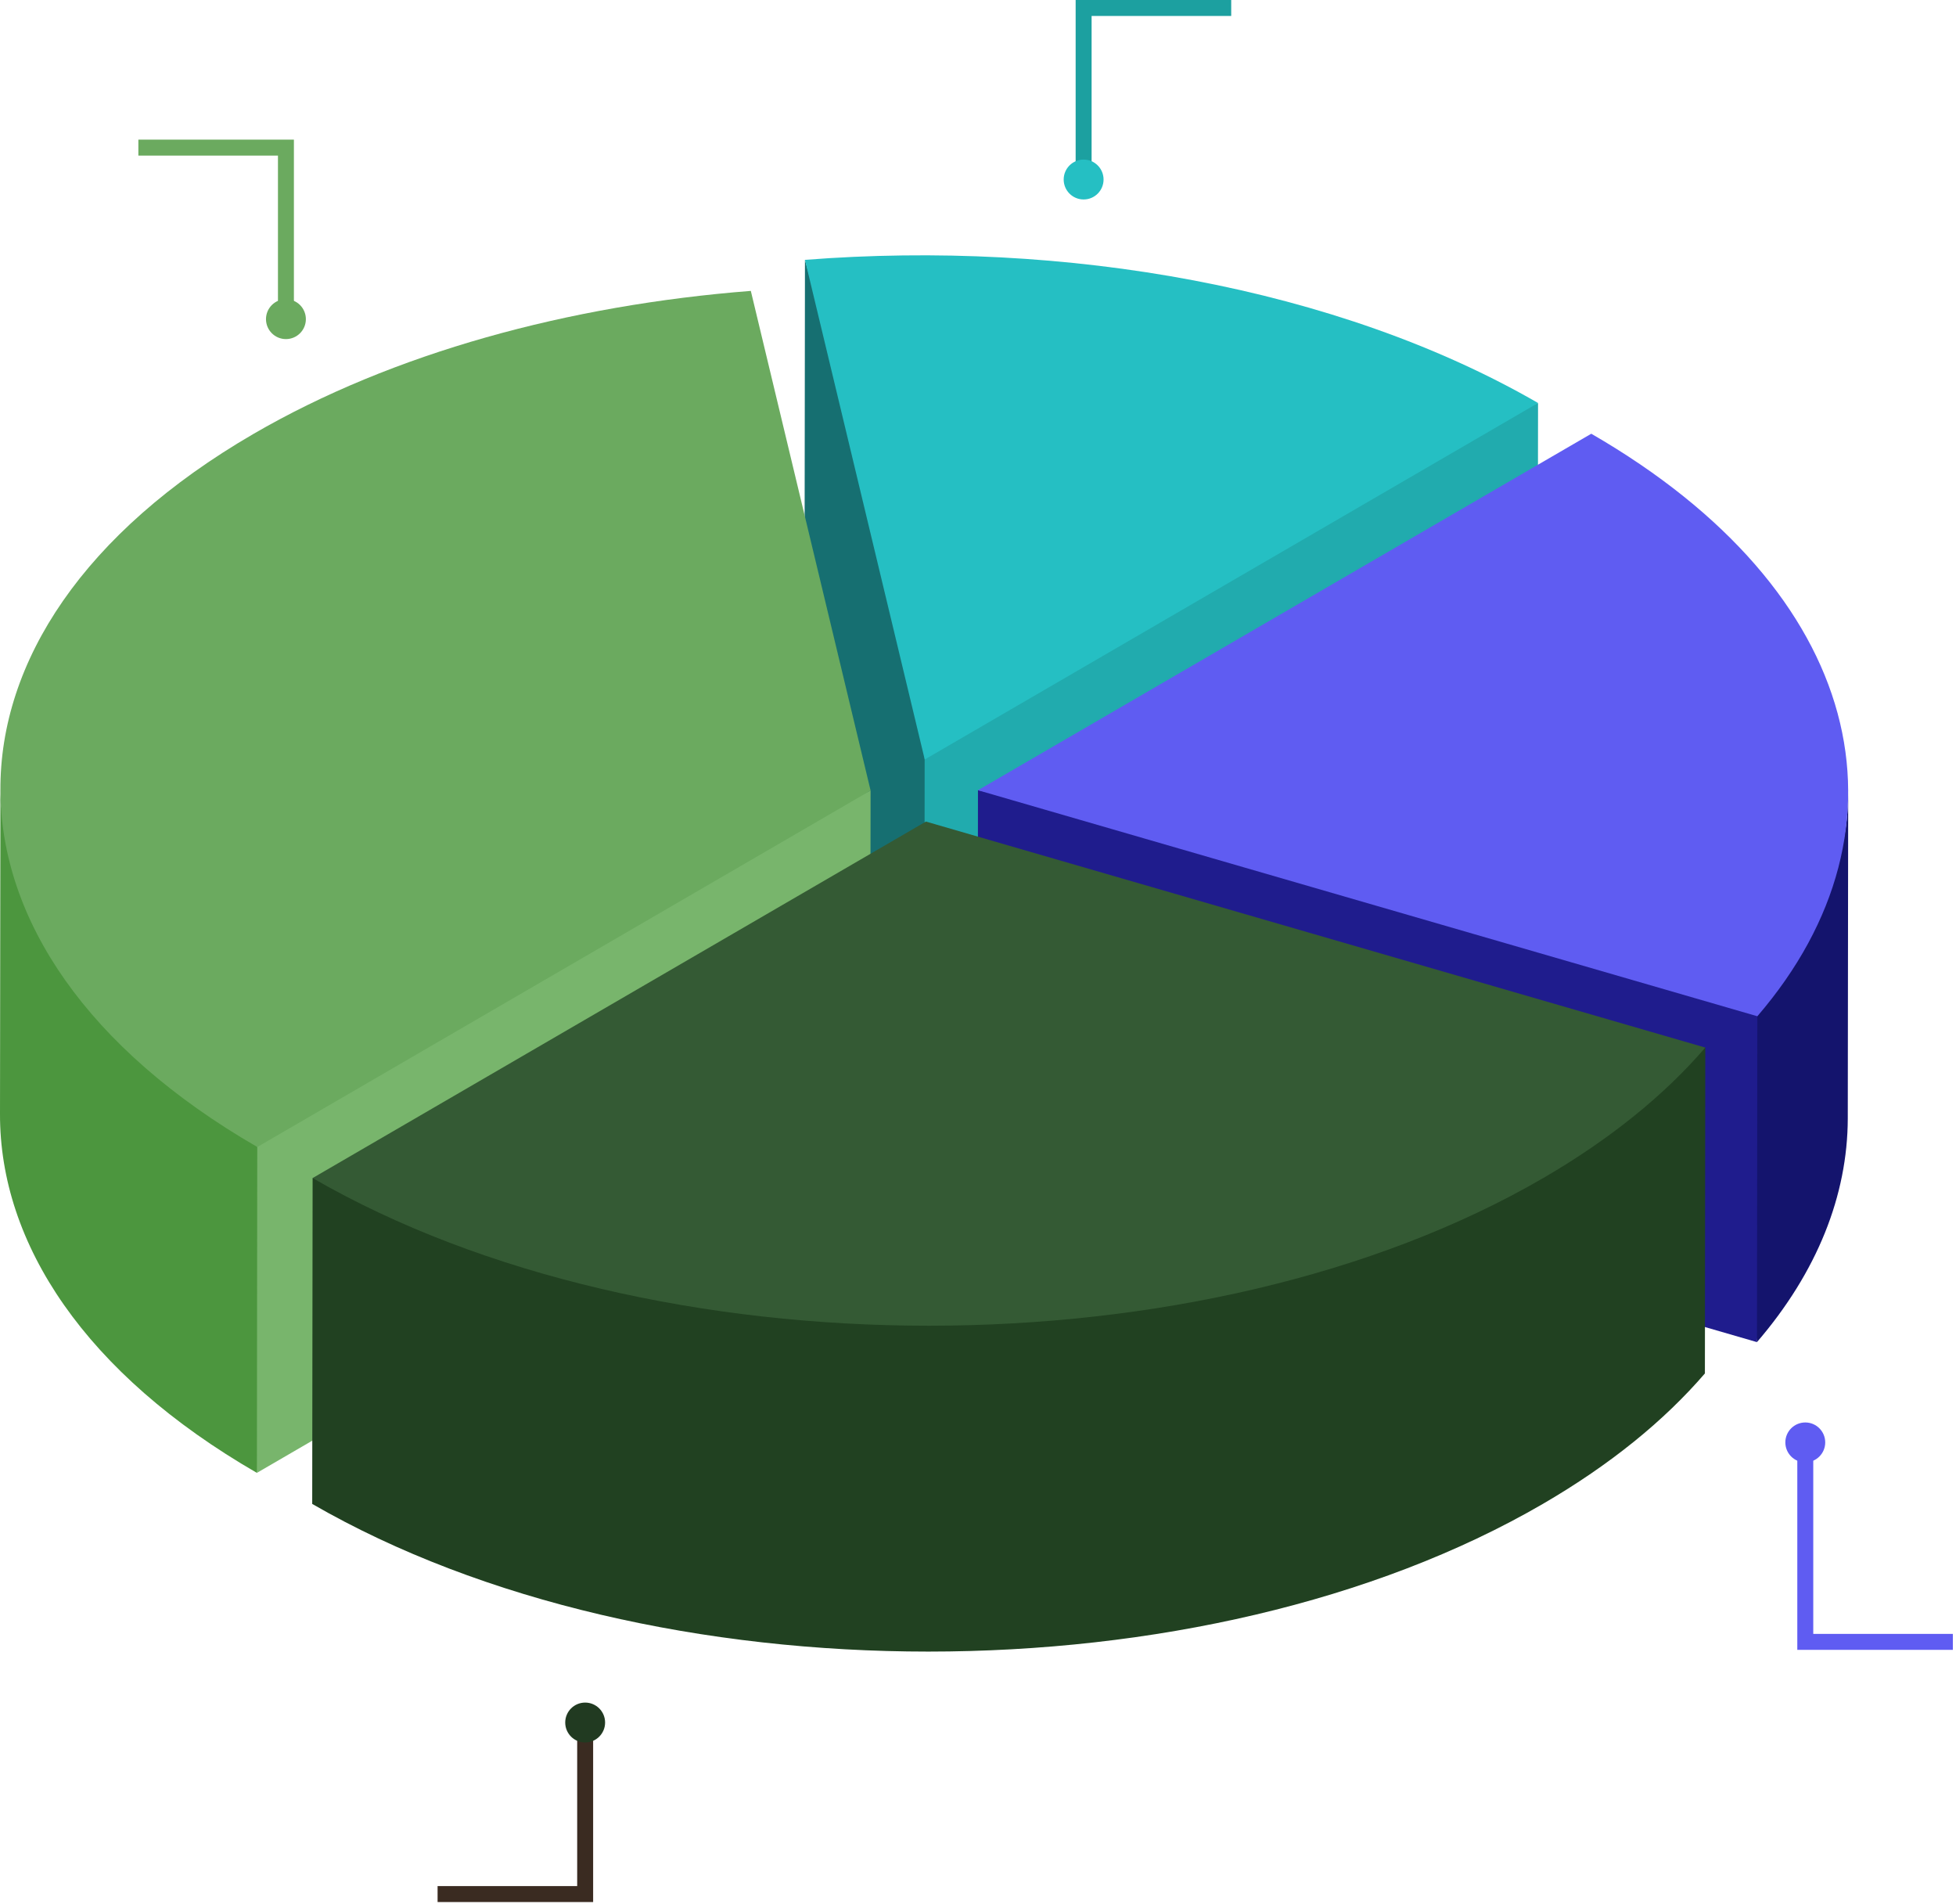 <?xml version="1.0" encoding="UTF-8"?> <svg xmlns="http://www.w3.org/2000/svg" width="447" height="435" viewBox="0 0 447 435" fill="none"><path d="M249.461 41.017H245.815V0H281.363V3.646H249.461V41.017Z" fill="#1CA0A0"></path><path d="M247.638 45.574C250.155 45.574 252.195 43.534 252.195 41.017C252.195 38.5 250.155 36.46 247.638 36.46C245.121 36.46 243.081 38.5 243.081 41.017C243.081 43.534 245.121 45.574 247.638 45.574Z" fill="#25BFC3"></path><path d="M63.52 72.918H67.166V31.902H31.619V35.548H63.52V72.918Z" fill="#6BAA5F"></path><path d="M65.343 77.475C67.86 77.475 69.9 75.435 69.9 72.918C69.9 70.401 67.86 68.361 65.343 68.361C62.826 68.361 60.786 70.401 60.786 72.918C60.786 75.435 62.826 77.475 65.343 77.475Z" fill="#6BAA5F"></path><path d="M131.902 393.557H135.548V434.574H100V430.928H131.902V393.557Z" fill="#3A2B21"></path><path d="M133.725 398.114C136.242 398.114 138.282 396.074 138.282 393.557C138.282 391.04 136.242 389 133.725 389C131.208 389 129.168 391.04 129.168 393.557C129.168 396.074 131.208 398.114 133.725 398.114Z" fill="#213A21"></path><path d="M414.38 329.557H410.734V376.953H446.281V373.307H414.38V329.557Z" fill="#5F5CF2"></path><path d="M412.557 325C415.074 325 417.114 327.04 417.114 329.557C417.114 332.074 415.074 334.114 412.557 334.114C410.04 334.114 408 332.074 408 329.557C408 327.04 410.04 325 412.557 325Z" fill="#5F5CF2"></path><path d="M351.486 92.074L351.394 166.527L211.234 247.979L207.081 154.387L351.486 92.074Z" fill="#21ABAE"></path><path d="M211.326 157.387L211.234 247.979L183.862 133.826L183.955 59.373L211.326 157.387Z" fill="#166F71"></path><path d="M351.486 92.074L211.326 173.526L183.955 59.373C243.318 54.736 305.691 65.634 351.486 92.074Z" fill="#25BFC3"></path><path d="M198.955 180.615L198.862 255.068L58.708 336.517L50.081 254.387L198.955 180.615Z" fill="#78B56C"></path><path d="M0 254.496L0.092 180.043C0.008 209.712 35.081 240.387 58.8 253.387L58.708 336.517C19.499 313.88 -0.084 284.165 0 254.496Z" fill="#4C963E"></path><path d="M171.584 66.462L198.955 180.615L58.8 262.064C-19.114 217.08 -19.53 144.149 57.878 99.164C89.789 80.62 129.951 69.721 171.584 66.462Z" fill="#6BAA5F"></path><path d="M408.081 220.387L401.513 306.643L223.4 255.003L223.493 180.55L408.081 220.387Z" fill="#1F1C8D"></path><path d="M389.708 239.346L389.616 313.799C380.365 324.55 368.021 334.637 352.58 343.61C275.172 388.594 149.263 388.598 71.349 343.614L71.441 269.161L389.708 239.346Z" fill="#214121"></path><path d="M389.707 239.346C380.456 250.097 368.112 260.184 352.671 269.157C275.263 314.141 149.354 314.145 71.44 269.161L211.6 187.709L389.707 239.346Z" fill="#345A34"></path><path d="M422.36 181.116L422.268 255.569C422.218 273.099 415.303 290.613 401.515 306.643L401.606 225.387C415.395 209.357 422.31 198.646 422.36 181.116Z" fill="#14146D"></path><path d="M363.652 99.098C426.029 135.111 438.729 189.031 401.605 232.19L223.492 180.55L363.652 99.098Z" fill="#5F5CF2"></path></svg> 